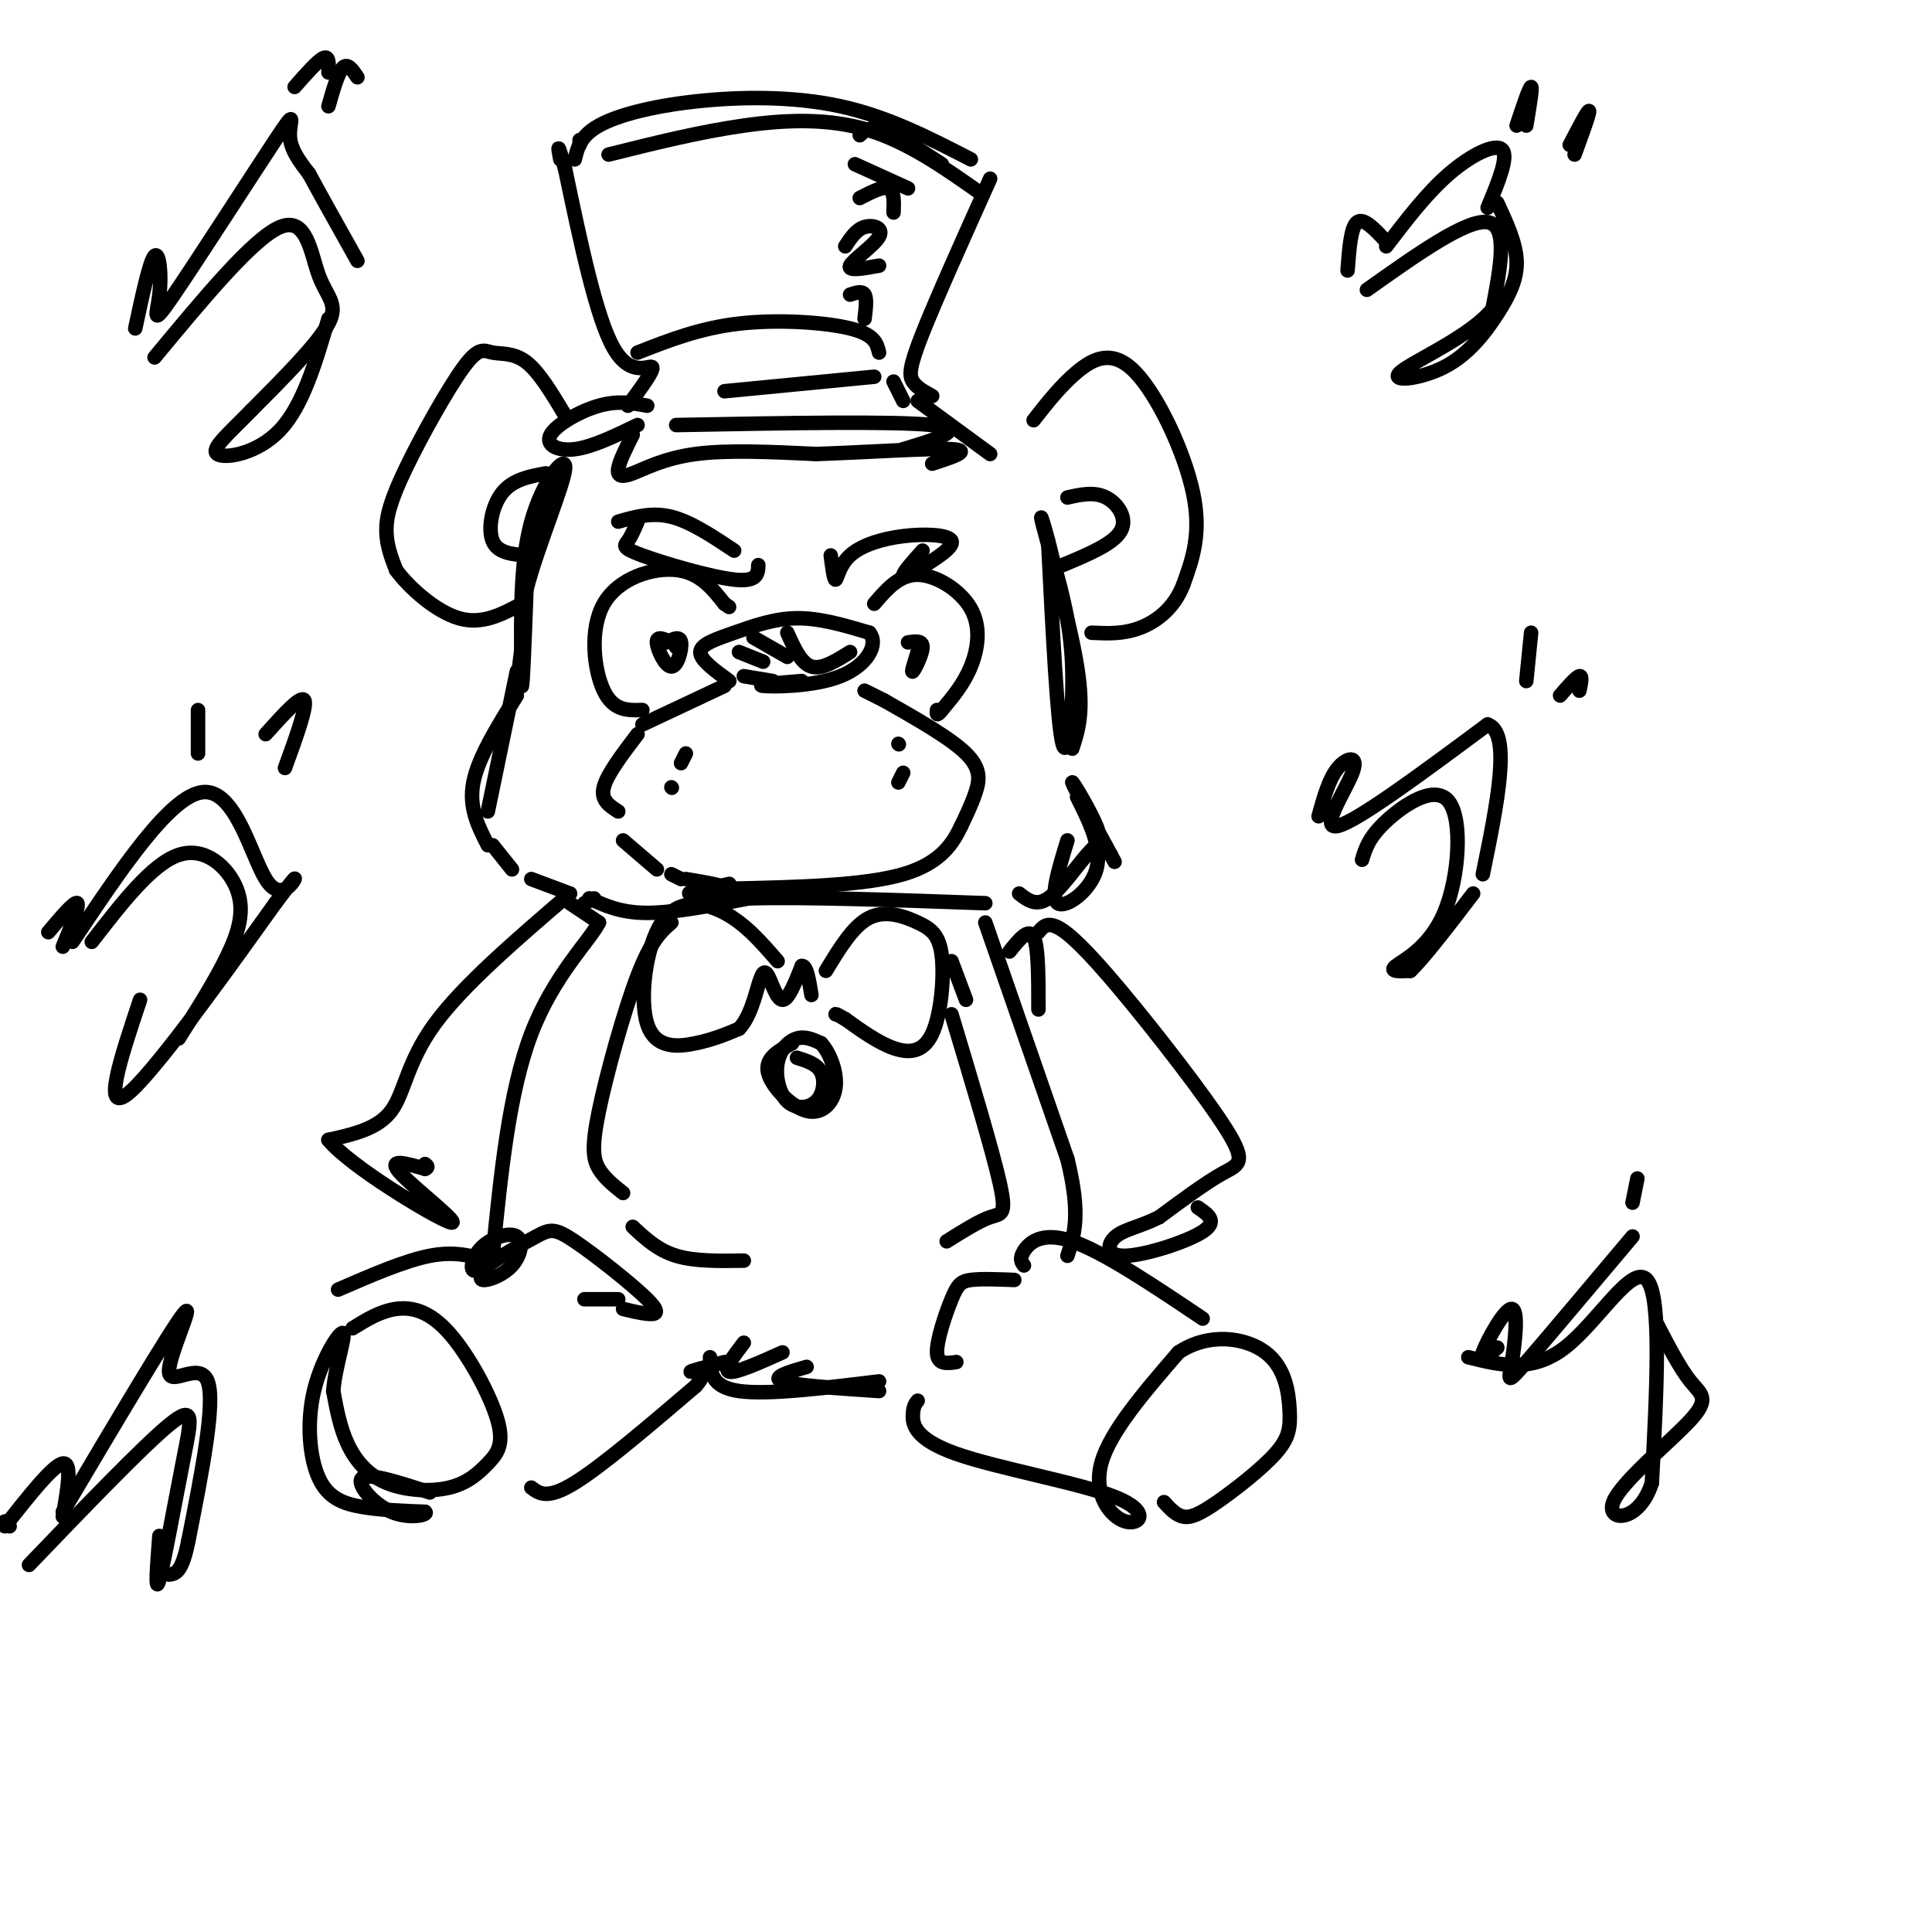 <svg viewBox='0 0 400 400' version='1.1' xmlns='http://www.w3.org/2000/svg' xmlns:xlink='http://www.w3.org/1999/xlink'><g fill='none' stroke='rgb(0,0,0)' stroke-width='3' stroke-linecap='round' stroke-linejoin='round'><path d='M115,102c-2.400,4.178 -4.800,8.356 -6,17c-1.200,8.644 -1.200,21.756 -1,23c0.200,1.244 0.600,-9.378 1,-20'/><path d='M109,122c2.357,-9.036 7.750,-21.625 8,-25c0.250,-3.375 -4.643,2.464 -7,11c-2.357,8.536 -2.179,19.768 -2,31'/><path d='M108,139c-0.333,5.167 -0.167,2.583 0,0'/><path d='M108,134c0.000,0.000 -1.000,8.000 -1,8'/><path d='M107,139c0.000,0.000 -6.000,29.000 -6,29'/><path d='M107,144c-4.000,6.417 -8.000,12.833 -9,18c-1.000,5.167 1.000,9.083 3,13'/><path d='M102,175c0.000,0.000 4.000,5.000 4,5'/><path d='M110,182c0.000,0.000 8.000,3.000 8,3'/><path d='M122,186c3.250,1.500 6.500,3.000 12,3c5.500,0.000 13.250,-1.500 21,-3'/><path d='M155,186c11.667,-0.333 30.333,0.333 49,1'/><path d='M211,185c1.743,1.356 3.486,2.711 6,1c2.514,-1.711 5.797,-6.490 8,-9c2.203,-2.510 3.324,-2.753 2,-6c-1.324,-3.247 -5.093,-9.499 -5,-9c0.093,0.499 4.046,7.750 8,15'/><path d='M230,177c1.333,2.500 0.667,1.250 0,0'/><path d='M217,112c0.956,19.022 1.911,38.044 3,42c1.089,3.956 2.311,-7.156 2,-16c-0.311,-8.844 -2.156,-15.422 -4,-22'/><path d='M218,116c-1.500,-6.512 -3.250,-11.792 -2,-7c1.250,4.792 5.500,19.655 7,29c1.500,9.345 0.250,13.173 -1,17'/><path d='M223,165c2.622,5.267 5.244,10.533 4,15c-1.244,4.467 -6.356,8.133 -8,7c-1.644,-1.133 0.178,-7.067 2,-13'/><path d='M141,182c0.000,0.000 -2.000,-1.000 -2,-1'/><path d='M136,180c0.000,0.000 -7.000,-6.000 -7,-6'/><path d='M128,168c-1.833,-1.167 -3.667,-2.333 -3,-5c0.667,-2.667 3.833,-6.833 7,-11'/><path d='M133,150c0.000,0.000 17.000,-8.000 17,-8'/><path d='M151,141c-3.030,-2.190 -6.060,-4.381 -6,-6c0.060,-1.619 3.208,-2.667 7,-4c3.792,-1.333 8.226,-2.952 13,-3c4.774,-0.048 9.887,1.476 15,3'/><path d='M180,131c2.012,2.369 -0.458,6.792 -6,9c-5.542,2.208 -14.155,2.202 -16,2c-1.845,-0.202 3.077,-0.601 8,-1'/><path d='M179,143c0.000,0.000 4.000,2.000 4,2'/><path d='M183,145c6.889,3.911 13.778,7.822 17,11c3.222,3.178 2.778,5.622 2,8c-0.778,2.378 -1.889,4.689 -3,7'/><path d='M199,171c-1.533,3.178 -3.867,7.622 -12,10c-8.133,2.378 -22.067,2.689 -36,3'/><path d='M151,184c-6.000,0.333 -3.000,-0.333 0,-1'/><path d='M142,182c4.244,0.711 8.489,1.422 8,2c-0.489,0.578 -5.711,1.022 -7,1c-1.289,-0.022 1.356,-0.511 4,-1'/><path d='M133,147c-2.994,0.095 -5.988,0.190 -8,-4c-2.012,-4.190 -3.042,-12.667 0,-18c3.042,-5.333 10.155,-7.524 15,-7c4.845,0.524 7.423,3.762 10,7'/><path d='M150,125c1.667,1.167 0.833,0.583 0,0'/><path d='M181,125c2.595,-3.024 5.190,-6.048 9,-6c3.810,0.048 8.833,3.167 11,7c2.167,3.833 1.476,8.381 0,12c-1.476,3.619 -3.738,6.310 -6,9'/><path d='M195,147c-1.167,1.500 -1.083,0.750 -1,0'/><path d='M138,133c1.387,-0.714 2.774,-1.429 3,0c0.226,1.429 -0.708,5.000 -2,5c-1.292,0.000 -2.940,-3.571 -3,-5c-0.060,-1.429 1.470,-0.714 3,0'/><path d='M139,133c0.667,0.167 0.833,0.583 1,1'/><path d='M188,133c1.511,-0.222 3.022,-0.444 3,1c-0.022,1.444 -1.578,4.556 -2,5c-0.422,0.444 0.289,-1.778 1,-4'/><path d='M190,135c0.167,-0.667 0.083,-0.333 0,0'/><path d='M123,186c0.000,0.000 -2.000,1.000 -2,1'/><path d='M118,187c0.000,0.000 6.000,4.000 6,4'/><path d='M124,191c-1.822,3.689 -9.378,10.911 -14,23c-4.622,12.089 -6.311,29.044 -8,46'/><path d='M204,191c0.000,0.000 17.000,49.000 17,49'/><path d='M221,240c2.833,11.500 1.417,15.750 0,20'/><path d='M103,260c-2.132,1.732 -4.265,3.465 -5,3c-0.735,-0.465 -0.073,-3.127 2,-5c2.073,-1.873 5.556,-2.956 7,-2c1.444,0.956 0.850,3.950 -1,6c-1.850,2.050 -4.957,3.157 -6,3c-1.043,-0.157 -0.021,-1.579 1,-3'/><path d='M101,262c2.174,-1.703 7.107,-4.459 10,-6c2.893,-1.541 3.744,-1.867 8,1c4.256,2.867 11.915,8.926 15,12c3.085,3.074 1.596,3.164 0,3c-1.596,-0.164 -3.298,-0.582 -5,-1'/><path d='M121,269c0.000,0.000 7.000,0.000 7,0'/><path d='M101,261c-3.417,-1.000 -6.833,-2.000 -12,-1c-5.167,1.000 -12.083,4.000 -19,7'/><path d='M73,275c2.867,-1.773 5.734,-3.546 9,-4c3.266,-0.454 6.932,0.413 11,5c4.068,4.587 8.538,12.896 10,18c1.462,5.104 -0.083,7.003 -2,9c-1.917,1.997 -4.204,4.092 -8,5c-3.796,0.908 -9.099,0.629 -13,-1c-3.901,-1.629 -6.400,-4.608 -8,-8c-1.600,-3.392 -2.300,-7.196 -3,-11'/><path d='M69,288c0.342,-4.880 2.697,-11.581 2,-12c-0.697,-0.419 -4.444,5.444 -6,12c-1.556,6.556 -0.919,13.803 1,18c1.919,4.197 5.120,5.342 9,6c3.880,0.658 8.440,0.829 13,1'/><path d='M88,313c0.952,0.607 -3.167,1.625 -7,0c-3.833,-1.625 -7.381,-5.893 -6,-7c1.381,-1.107 7.690,0.946 14,3'/><path d='M110,308c1.667,1.250 3.333,2.500 9,-1c5.667,-3.500 15.333,-11.750 25,-20'/><path d='M144,287c3.356,-3.689 -0.756,-2.911 -1,-3c-0.244,-0.089 3.378,-1.044 7,-2'/><path d='M154,278c-2.167,2.833 -4.333,5.667 -3,6c1.333,0.333 6.167,-1.833 11,-4'/><path d='M167,283c-3.750,1.083 -7.500,2.167 -5,3c2.500,0.833 11.250,1.417 20,2'/><path d='M210,265c-3.464,-0.137 -6.929,-0.274 -9,0c-2.071,0.274 -2.750,0.958 -4,4c-1.250,3.042 -3.071,8.440 -3,11c0.071,2.560 2.036,2.280 4,2'/><path d='M212,262c-0.511,-0.689 -1.022,-1.378 0,-3c1.022,-1.622 3.578,-4.178 10,-2c6.422,2.178 16.711,9.089 27,16'/><path d='M190,290c-0.474,0.579 -0.949,1.157 -1,3c-0.051,1.843 0.321,4.950 9,8c8.679,3.050 25.667,6.044 33,9c7.333,2.956 5.013,5.873 2,5c-3.013,-0.873 -6.718,-5.535 -5,-12c1.718,-6.465 8.859,-14.732 16,-23'/><path d='M244,280c6.245,-4.179 13.858,-3.128 18,0c4.142,3.128 4.814,8.333 5,12c0.186,3.667 -0.115,5.797 -3,9c-2.885,3.203 -8.354,7.478 -12,10c-3.646,2.522 -5.470,3.292 -7,3c-1.530,-0.292 -2.765,-1.646 -4,-3'/><path d='M209,197c2.000,-2.500 4.000,-5.000 5,-3c1.000,2.000 1.000,8.500 1,15'/><path d='M215,193c0.872,-1.073 1.745,-2.147 4,-1c2.255,1.147 5.893,4.514 13,13c7.107,8.486 17.683,22.093 22,29c4.317,6.907 2.376,7.116 -1,9c-3.376,1.884 -8.188,5.442 -13,9'/><path d='M240,252c-3.912,1.992 -7.193,2.472 -9,4c-1.807,1.528 -2.140,4.104 2,4c4.140,-0.104 12.754,-2.887 16,-5c3.246,-2.113 1.123,-3.557 -1,-5'/><path d='M118,185c-11.111,9.533 -22.222,19.067 -28,27c-5.778,7.933 -6.222,14.267 -9,18c-2.778,3.733 -7.889,4.867 -13,6'/><path d='M68,236c4.298,5.357 21.542,15.750 25,17c3.458,1.250 -6.869,-6.643 -10,-10c-3.131,-3.357 0.935,-2.179 5,-1'/><path d='M88,242c0.833,-0.333 0.417,-0.667 0,-1'/><path d='M139,191c-2.083,1.810 -4.167,3.619 -7,11c-2.833,7.381 -6.417,20.333 -8,28c-1.583,7.667 -1.167,10.048 0,12c1.167,1.952 3.083,3.476 5,5'/><path d='M131,254c2.583,2.417 5.167,4.833 9,6c3.833,1.167 8.917,1.083 14,1'/><path d='M161,199c-3.333,-3.853 -6.667,-7.707 -11,-10c-4.333,-2.293 -9.667,-3.027 -13,2c-3.333,5.027 -4.667,15.815 -3,21c1.667,5.185 6.333,4.767 10,4c3.667,-0.767 6.333,-1.884 9,-3'/><path d='M153,213c2.212,-2.279 3.242,-6.477 4,-9c0.758,-2.523 1.242,-3.372 2,-2c0.758,1.372 1.788,4.963 3,5c1.212,0.037 2.606,-3.482 4,-7'/><path d='M166,200c1.000,-0.167 1.500,2.917 2,6'/><path d='M171,201c2.826,-4.671 5.653,-9.342 9,-11c3.347,-1.658 7.215,-0.303 10,1c2.785,1.303 4.489,2.556 5,7c0.511,4.444 -0.170,12.081 -2,16c-1.830,3.919 -4.809,4.120 -8,3c-3.191,-1.120 -6.596,-3.560 -10,-6'/><path d='M175,211c-2.000,-1.167 -2.000,-1.083 -2,-1'/><path d='M197,199c0.000,0.000 3.000,8.000 3,8'/><path d='M197,210c4.244,14.111 8.489,28.222 10,35c1.511,6.778 0.289,6.222 -2,7c-2.289,0.778 -5.644,2.889 -9,5'/><path d='M165,219c2.067,0.642 4.134,1.285 5,3c0.866,1.715 0.530,4.504 -1,6c-1.530,1.496 -4.256,1.700 -6,0c-1.744,-1.700 -2.508,-5.304 -2,-8c0.508,-2.696 2.288,-4.485 4,-5c1.712,-0.515 3.356,0.242 5,1'/><path d='M170,216c1.673,1.781 3.356,5.735 3,9c-0.356,3.265 -2.750,5.841 -6,5c-3.250,-0.841 -7.357,-5.097 -8,-8c-0.643,-2.903 2.179,-4.451 5,-6'/><path d='M117,86c-2.682,-4.478 -5.365,-8.956 -8,-11c-2.635,-2.044 -5.223,-1.656 -7,-2c-1.777,-0.344 -2.744,-1.422 -6,3c-3.256,4.422 -8.800,14.344 -12,21c-3.200,6.656 -4.057,10.044 -4,13c0.057,2.956 1.029,5.478 2,8'/><path d='M82,118c2.622,3.600 8.178,8.600 13,10c4.822,1.400 8.911,-0.800 13,-3'/><path d='M214,87c2.815,-3.595 5.631,-7.190 9,-10c3.369,-2.810 7.292,-4.833 12,0c4.708,4.833 10.202,16.524 12,25c1.798,8.476 -0.101,13.738 -2,19'/><path d='M245,121c-1.867,4.911 -5.533,7.689 -9,9c-3.467,1.311 -6.733,1.156 -10,1'/><path d='M113,98c-3.422,0.644 -6.844,1.289 -9,4c-2.156,2.711 -3.044,7.489 -2,10c1.044,2.511 4.022,2.756 7,3'/><path d='M221,103c2.778,-0.622 5.556,-1.244 8,0c2.444,1.244 4.556,4.356 3,7c-1.556,2.644 -6.778,4.822 -12,7'/><path d='M128,108c3.500,-1.000 7.000,-2.000 11,-1c4.000,1.000 8.500,4.000 13,7'/><path d='M132,108c-0.649,1.518 -1.298,3.036 -2,4c-0.702,0.964 -1.458,1.375 3,3c4.458,1.625 14.131,4.464 19,5c4.869,0.536 4.935,-1.232 5,-3'/><path d='M172,115c0.325,2.560 0.651,5.120 1,5c0.349,-0.120 0.722,-2.919 3,-5c2.278,-2.081 6.459,-3.445 11,-4c4.541,-0.555 9.440,-0.301 10,1c0.560,1.301 -3.220,3.651 -7,6'/><path d='M190,118c-1.933,1.378 -3.267,1.822 -3,1c0.267,-0.822 2.133,-2.911 4,-5'/><path d='M131,90c-1.369,2.726 -2.738,5.452 -3,7c-0.262,1.548 0.583,1.917 3,1c2.417,-0.917 6.405,-3.119 13,-4c6.595,-0.881 15.798,-0.440 25,0'/><path d='M169,94c10.289,-0.356 23.511,-1.244 28,-1c4.489,0.244 0.244,1.622 -4,3'/><path d='M140,88c22.583,-0.417 45.167,-0.833 53,0c7.833,0.833 0.917,2.917 -6,5'/><path d='M130,84c2.778,-3.756 5.556,-7.511 5,-8c-0.556,-0.489 -4.444,2.289 -8,-4c-3.556,-6.289 -6.778,-21.644 -10,-37'/><path d='M117,35c-1.833,-6.500 -1.417,-4.250 -1,-2'/><path d='M120,30c0.000,0.000 0.000,-1.000 0,-1'/><path d='M134,84c-3.024,-0.560 -6.048,-1.119 -10,0c-3.952,1.119 -8.833,3.917 -10,6c-1.167,2.083 1.381,3.452 5,3c3.619,-0.452 8.310,-2.726 13,-5'/><path d='M126,32c9.444,-2.356 18.889,-4.711 28,-6c9.111,-1.289 17.889,-1.511 26,1c8.111,2.511 15.556,7.756 23,13'/><path d='M205,37c-5.600,12.467 -11.200,24.933 -14,32c-2.800,7.067 -2.800,8.733 -2,10c0.800,1.267 2.400,2.133 4,3'/><path d='M119,33c0.583,-2.429 1.167,-4.857 5,-7c3.833,-2.143 10.917,-4.000 20,-5c9.083,-1.000 20.167,-1.143 30,1c9.833,2.143 18.417,6.571 27,11'/><path d='M132,73c6.444,-2.533 12.889,-5.067 21,-6c8.111,-0.933 17.889,-0.267 23,1c5.111,1.267 5.556,3.133 6,5'/><path d='M150,81c0.000,0.000 31.000,-3.000 31,-3'/><path d='M185,79c0.000,0.000 2.000,4.000 2,4'/><path d='M190,83c0.000,0.000 15.000,11.000 15,11'/><path d='M141,158c0.000,0.000 1.000,-2.000 1,-2'/><path d='M139,163c0.000,0.000 0.100,0.100 0.1,0.1'/><path d='M186,154c0.000,0.000 0.100,0.100 0.1,0.1'/><path d='M186,162c0.000,0.000 1.000,-2.000 1,-2'/><path d='M154,140c0.000,0.000 6.000,1.000 6,1'/><path d='M153,135c0.000,0.000 5.000,2.000 5,2'/><path d='M156,132c0.000,0.000 7.000,4.000 7,4'/><path d='M163,131c1.417,3.167 2.833,6.333 5,7c2.167,0.667 5.083,-1.167 8,-3'/><path d='M279,56c0.333,-4.500 0.667,-9.000 2,-10c1.333,-1.000 3.667,1.500 6,4'/><path d='M287,51c4.200,-5.511 8.400,-11.022 13,-15c4.600,-3.978 9.600,-6.422 11,-5c1.400,1.422 -0.800,6.711 -3,12'/><path d='M283,60c10.333,-7.333 20.667,-14.667 25,-14c4.333,0.667 2.667,9.333 1,18'/><path d='M309,64c-4.537,5.648 -16.379,10.768 -19,13c-2.621,2.232 3.978,1.578 9,-1c5.022,-2.578 8.468,-7.079 11,-11c2.532,-3.921 4.152,-7.263 4,-11c-0.152,-3.737 -2.076,-7.868 -4,-12'/><path d='M314,26c1.333,-4.000 2.667,-8.000 3,-8c0.333,0.000 -0.333,4.000 -1,8'/><path d='M325,30c1.917,-3.667 3.833,-7.333 4,-7c0.167,0.333 -1.417,4.667 -3,9'/><path d='M273,169c1.077,-3.887 2.155,-7.774 4,-10c1.845,-2.226 4.458,-2.792 3,1c-1.458,3.792 -6.988,11.940 -3,11c3.988,-0.940 17.494,-10.970 31,-21'/><path d='M308,150c5.000,1.667 2.000,16.333 -1,31'/><path d='M282,178c0.695,-2.317 1.391,-4.635 5,-8c3.609,-3.365 10.132,-7.778 13,-4c2.868,3.778 2.080,15.748 -1,23c-3.080,7.252 -8.451,9.786 -10,11c-1.549,1.214 0.726,1.107 3,1'/><path d='M292,201c2.667,-2.500 7.833,-9.250 13,-16'/><path d='M317,131c0.000,0.000 -1.000,10.000 -1,10'/><path d='M323,144c1.667,-1.917 3.333,-3.833 4,-4c0.667,-0.167 0.333,1.417 0,3'/><path d='M28,68c1.503,-6.991 3.005,-13.983 4,-15c0.995,-1.017 1.482,3.940 1,8c-0.482,4.060 -1.933,7.222 3,0c4.933,-7.222 16.251,-24.829 21,-32c4.749,-7.171 2.928,-3.906 3,-1c0.072,2.906 2.036,5.453 4,8'/><path d='M64,36c2.333,4.333 6.167,11.167 10,18'/><path d='M32,74c10.238,-12.351 20.476,-24.702 26,-27c5.524,-2.298 6.333,5.458 8,10c1.667,4.542 4.190,5.869 2,10c-2.190,4.131 -9.095,11.065 -16,18'/><path d='M52,85c-4.714,4.845 -8.500,7.958 -7,9c1.500,1.042 8.286,0.012 13,-5c4.714,-5.012 7.357,-14.006 10,-23'/><path d='M61,18c2.417,-2.750 4.833,-5.500 6,-6c1.167,-0.500 1.083,1.250 1,3'/><path d='M68,22c1.000,-3.500 2.000,-7.000 3,-8c1.000,-1.000 2.000,0.500 3,2'/><path d='M178,28c1.083,-1.000 2.167,-2.000 5,-1c2.833,1.000 7.417,4.000 12,7'/><path d='M177,34c0.000,0.000 11.000,5.000 11,5'/><path d='M178,41c2.417,-1.250 4.833,-2.500 6,-2c1.167,0.500 1.083,2.750 1,5'/><path d='M175,51c1.137,-1.738 2.274,-3.476 4,-4c1.726,-0.524 4.042,0.167 3,2c-1.042,1.833 -5.440,4.810 -6,6c-0.560,1.190 2.720,0.595 6,0'/><path d='M176,61c1.250,-0.417 2.500,-0.833 3,0c0.500,0.833 0.250,2.917 0,5'/><path d='M10,193c2.750,-3.250 5.500,-6.500 6,-6c0.500,0.500 -1.250,4.750 -3,9'/><path d='M15,195c10.143,-15.167 20.286,-30.333 27,-31c6.714,-0.667 10.000,13.167 13,18c3.000,4.833 5.714,0.667 6,0c0.286,-0.667 -1.857,2.167 -4,5'/><path d='M57,187c-7.378,10.289 -23.822,33.511 -30,39c-6.178,5.489 -2.089,-6.756 2,-19'/><path d='M41,155c0.000,-4.083 0.000,-8.167 0,-8c0.000,0.167 0.000,4.583 0,9'/><path d='M55,152c3.667,-4.083 7.333,-8.167 8,-7c0.667,1.167 -1.667,7.583 -4,14'/><path d='M19,195c6.250,-8.083 12.500,-16.167 18,-18c5.500,-1.833 10.250,2.583 12,7c1.750,4.417 0.500,8.833 -2,14c-2.500,5.167 -6.250,11.083 -10,17'/><path d='M310,279c-1.936,1.734 -3.872,3.467 -3,1c0.872,-2.467 4.553,-9.136 6,-9c1.447,0.136 0.659,7.075 0,11c-0.659,3.925 -1.188,4.836 3,0c4.188,-4.836 13.094,-15.418 22,-26'/><path d='M304,281c6.578,1.644 13.156,3.289 20,-2c6.844,-5.289 13.956,-17.511 17,-14c3.044,3.511 2.022,22.756 1,42'/><path d='M342,307c-2.604,8.344 -9.616,8.206 -8,4c1.616,-4.206 11.858,-12.478 16,-17c4.142,-4.522 2.183,-5.292 0,-8c-2.183,-2.708 -4.592,-7.354 -7,-12'/><path d='M338,249c0.000,0.000 1.000,-5.000 1,-5'/><path d='M147,281c0.083,3.083 0.167,6.167 6,7c5.833,0.833 17.417,-0.583 29,-2'/><path d='M1,315c0.000,0.000 1.000,1.000 1,1'/><path d='M1,316c5.000,-6.333 10.000,-12.667 12,-13c2.000,-0.333 1.000,5.333 0,11'/><path d='M13,313c11.167,-18.821 22.333,-37.643 25,-41c2.667,-3.357 -3.167,8.750 -3,12c0.167,3.250 6.333,-2.357 8,2c1.667,4.357 -1.167,18.679 -4,33'/><path d='M39,319c-1.333,6.667 -2.667,6.833 -4,7'/><path d='M6,324c11.768,-12.250 23.536,-24.500 29,-29c5.464,-4.500 4.625,-1.250 3,7c-1.625,8.250 -4.036,21.500 -5,25c-0.964,3.500 -0.482,-2.750 0,-9'/></g>
</svg>